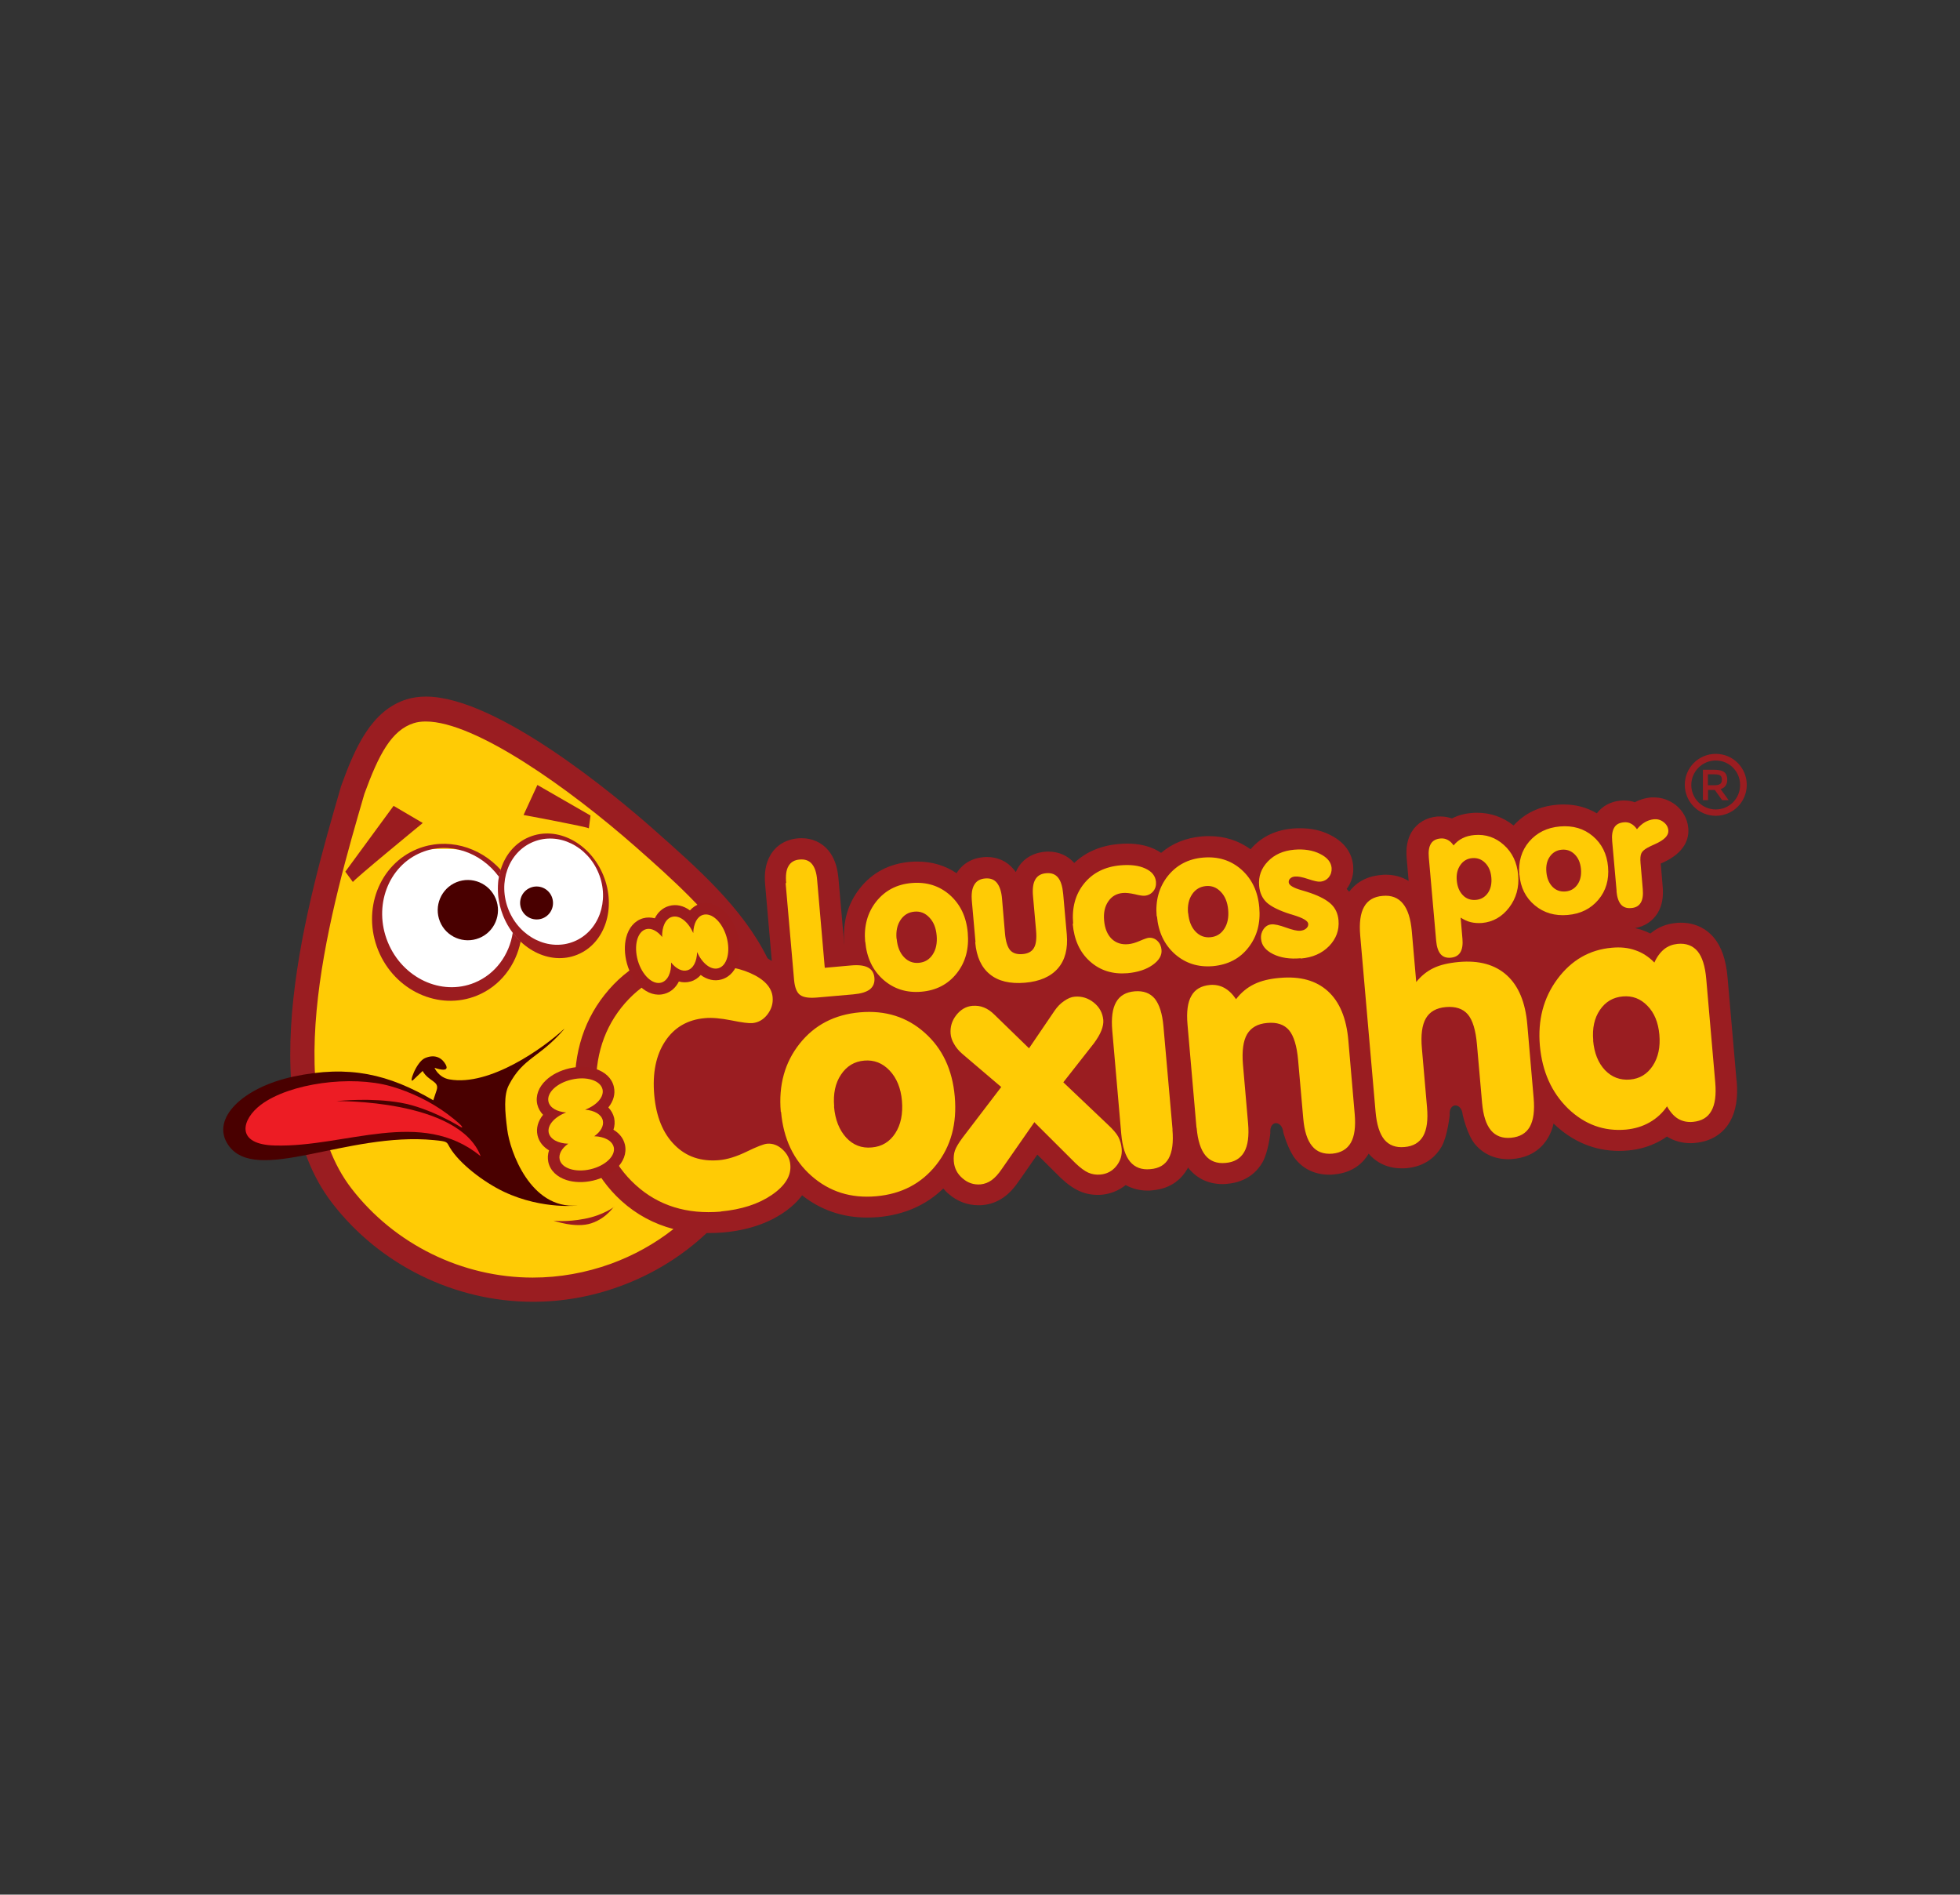 <?xml version="1.0" encoding="UTF-8"?>
<svg id="Layer_1" data-name="Layer 1" xmlns="http://www.w3.org/2000/svg" version="1.1" viewBox="0 0 141.73 137">
  <rect x="0" y="0" width="141.73" height="137" fill="#333333" stroke="none"/>
  <defs>
    <style>
      .cls-1 {
        fill: #ed1c24;
      }

      .cls-1, .cls-2, .cls-3, .cls-4, .cls-5, .cls-6 {
        stroke-width: 0px;
      }

      .cls-1, .cls-2, .cls-4, .cls-5, .cls-6 {
        fill-rule: evenodd;
      }

      .cls-2 {
        fill: #490000;
      }

      .cls-3 {
        fill: #9a1d21;
      }

      .cls-4 {
        fill: #ffcb05;
      }

      .cls-5 {
        fill: #9b1c1f;
      }

      .cls-6 {
        fill: #fff;
      }
    </style>
  </defs>
  <g>
    <path class="cls-4" d="M44.28,91.6c-7.05,2.57-14.71.12-19.05-5.53-5.42-7.04-1.43-20.73.9-28.77,1-2.74,1.96-4.71,3.73-5.27,3.17-1,10.44,3.85,16.28,8.99,6.49,5.71,11.28,10.34,8.46,19.65-1.48,4.89-5.16,9.04-10.33,10.93Z"/>
    <path class="cls-3" d="M125.57,78.13l-.65-7.47c-.11-1.25-.43-2.18-.97-2.84-.6-.72-1.43-1.1-2.41-1.1-.11,0-.23,0-.35.02-.68.06-1.28.3-1.8.72-.02.01-.04.03-.05.04-.18-.09-.37-.17-.57-.24-.18-.06-.36-.11-.54-.15.7-.12,1.27-.5,1.63-1.08.32-.52.44-1.15.37-1.93l-.14-1.66s.08-.03.12-.05c1.66-.74,1.94-1.78,1.87-2.52-.06-.66-.39-1.26-.93-1.68-.45-.34-.98-.53-1.54-.53-.07,0-.15,0-.23,0-.4.04-.8.15-1.16.35-.25-.09-.52-.13-.79-.13-.08,0-.15,0-.23.01-.72.06-1.33.39-1.73.92-.71-.42-1.51-.64-2.39-.64-.16,0-.33,0-.49.02-1.28.11-2.33.61-3.14,1.5-.77-.61-1.66-.92-2.64-.92-.14,0-.27,0-.41.02-.51.04-.98.17-1.41.39t0,0c-.26-.09-.53-.14-.82-.14-.08,0-.15,0-.23,0-.81.07-1.47.47-1.86,1.11-.31.52-.43,1.15-.36,1.92l.14,1.63c-.49-.3-1.05-.45-1.65-.45-.11,0-.22,0-.34.02-1.19.1-1.9.66-2.31,1.21-.06-.07-.12-.13-.18-.2.36-.48.52-1.06.47-1.68-.06-.67-.4-1.61-1.69-2.24-.64-.32-1.35-.47-2.14-.47-.17,0-.35,0-.54.02-1.17.1-2.14.54-2.88,1.31-.06.06-.12.13-.17.19-.87-.63-1.87-.95-2.99-.95-.17,0-.35,0-.53.02-1.15.1-2.14.5-2.95,1.19-.14-.1-.3-.19-.47-.27-.58-.27-1.24-.4-1.98-.4-.19,0-.4.01-.61.03-1.29.11-2.38.57-3.22,1.37-.47-.53-1.12-.82-1.86-.82-.09,0-.17,0-.26.01-.88.08-1.59.51-1.99,1.23-.04.08-.08.16-.12.24-.05-.07-.1-.15-.16-.21-.47-.57-1.15-.88-1.91-.88-.08,0-.17,0-.26.01-.84.07-1.53.48-1.95,1.16-.83-.56-1.78-.84-2.83-.84-.17,0-.35,0-.53.02-1.5.13-2.73.77-3.63,1.91-.88,1.11-1.26,2.46-1.13,3.99,0,.03,0,.06,0,.09h0l-.42-4.8c-.08-.87-.32-1.53-.74-2.03-.47-.56-1.16-.87-1.92-.87-.09,0-.18,0-.27.01-.88.08-1.59.51-2,1.23-.33.57-.45,1.26-.37,2.13l.48,5.51c-.1-.07-.2-.13-.31-.2-1.81-3.65-4.99-6.45-8.35-9.42-2.53-2.23-11.19-9.5-16.35-9.5-.5,0-.98.07-1.4.2-2.55.8-3.73,3.51-4.71,6.2v.04s-.02,0-.02,0h0s-.01.05-.01.05c-2.44,8.41-6.53,22.48-.65,30.12,3.44,4.48,8.87,7.15,14.52,7.15,2.14,0,4.24-.37,6.27-1.11,2.37-.86,4.49-2.16,6.3-3.86.04,0,.08,0,.12,0,.34,0,.69-.01,1.05-.04,1.74-.15,3.23-.64,4.41-1.45.55-.38.99-.79,1.32-1.24,1.35,1.07,2.93,1.61,4.7,1.61.26,0,.53-.01.79-.03,1.89-.17,3.47-.86,4.72-2.07.12.14.25.28.4.4.61.53,1.35.81,2.14.81.1,0,.2,0,.29-.01.58-.05,1.1-.25,1.56-.58.38-.27.74-.66,1.1-1.19l1.31-1.88,1.65,1.64c.49.47.93.78,1.36.98.41.19.87.29,1.34.29.1,0,.21,0,.3-.01.65-.06,1.24-.3,1.74-.7.47.26,1,.4,1.58.4.11,0,.23,0,.35-.02,1.43-.12,2.16-.91,2.53-1.55.02-.03.04-.07.05-.1.02.03.04.05.06.08.6.73,1.44,1.12,2.43,1.12.12,0,.23,0,.35-.02,1.43-.13,2.17-.91,2.54-1.55.43-.76.57-2.12.57-2.12-.08-.97.86-.93.94-.04,0,0,.34,1.27.89,1.94.6.73,1.44,1.11,2.43,1.11.11,0,.22,0,.35-.02,1.39-.12,2.13-.87,2.5-1.5.59.69,1.42,1.06,2.38,1.06.11,0,.23,0,.35-.01,1.44-.13,2.17-.92,2.54-1.55.43-.76.59-2.28.59-2.28-.08-.95.87-.93.94-.03,0,0,.32,1.43.87,2.1.6.73,1.44,1.11,2.43,1.11.11,0,.23,0,.35-.02,1.44-.13,2.17-.92,2.54-1.56.17-.3.3-.63.38-1,1.36,1.31,2.96,1.98,4.74,1.98.21,0,.42-.01.64-.03.84-.07,1.62-.31,2.33-.7.17-.09.33-.2.49-.31.02,0,.03.02.04.03.5.3,1.06.45,1.67.45.11,0,.22,0,.34-.02,1.12-.1,2.01-.65,2.52-1.56.42-.75.58-1.72.47-2.95ZM51.5,68.31c-.32,0-.66.02-1.01.05-2.81.25-5.09,1.45-6.77,3.57-1.66,2.1-2.36,4.68-2.1,7.67.27,3.05,1.38,5.48,3.31,7.23,1.09.99,2.36,1.67,3.77,2.04-1.36,1.07-2.88,1.91-4.52,2.51-1.83.66-3.73,1-5.66,1-5.1,0-10-2.41-13.11-6.45-5.34-6.94-1.41-20.46.94-28.53,1.04-2.85,1.96-4.6,3.57-5.11.25-.08.54-.12.87-.12,3.6,0,10.42,4.88,15.17,9.06,2.8,2.46,5.26,4.72,6.93,7.2-.46-.07-.93-.11-1.4-.11Z"/>
    <path class="cls-4" d="M56.85,63.85c-.05-.54,0-.95.17-1.23.16-.28.43-.44.81-.47.38-.03.67.07.88.32.21.25.34.64.38,1.18l.55,6.33,1.9-.17c.54-.05.95,0,1.23.15.28.15.43.4.46.75.03.35-.08.63-.33.83-.25.19-.64.31-1.19.36l-2.63.23c-.58.05-.99-.01-1.23-.19-.24-.18-.38-.54-.43-1.09l-.61-6.99h0ZM64.84,67.88c.05.56.22,1,.52,1.32.3.32.66.46,1.09.42.43-.04.76-.24,1-.61.24-.37.33-.83.28-1.38-.05-.54-.22-.97-.53-1.29-.3-.32-.66-.46-1.08-.42-.43.04-.76.24-1,.6-.24.36-.34.81-.29,1.36h0ZM62.57,68.1c.1,1.14.53,2.05,1.29,2.73.77.68,1.69.97,2.76.88,1.08-.09,1.94-.54,2.57-1.34.63-.8.89-1.77.79-2.92-.1-1.15-.53-2.05-1.29-2.73-.76-.67-1.68-.96-2.76-.87-1.08.09-1.93.54-2.57,1.34-.63.8-.9,1.77-.8,2.91h0ZM70.54,68.12l-.26-2.92c-.05-.54,0-.94.17-1.22.16-.28.42-.43.79-.46.37-.03.65.07.85.32.2.25.33.64.37,1.17l.21,2.47c.05.58.18.99.37,1.22.2.23.5.32.89.29.4-.03.68-.18.83-.44.16-.26.21-.68.16-1.26l-.22-2.47c-.05-.54,0-.94.16-1.22.16-.28.42-.43.8-.46.37-.03.65.07.85.32.2.24.32.64.37,1.18l.26,2.92c.09,1.04-.12,1.86-.64,2.46-.52.6-1.32.95-2.39,1.04-1.07.09-1.92-.11-2.53-.61-.62-.5-.97-1.27-1.06-2.31h0ZM77.6,66.79c-.1-1.16.16-2.12.79-2.9.63-.78,1.51-1.22,2.63-1.32.73-.06,1.33.01,1.8.23.48.22.73.54.77.96.02.27-.04.5-.2.69-.16.19-.37.3-.63.32-.11.01-.35-.02-.7-.11-.36-.08-.64-.11-.87-.09-.45.04-.8.24-1.05.61-.25.36-.35.82-.3,1.38.05.57.23,1.01.54,1.32.31.3.72.44,1.21.39.24-.02.52-.1.84-.24.32-.14.54-.21.63-.22.24-.02.45.05.63.22.18.17.28.39.3.65.04.4-.18.77-.65,1.1-.47.33-1.07.52-1.8.59-1.08.09-1.98-.19-2.72-.85-.74-.66-1.15-1.57-1.25-2.72h0ZM85.92,66.03c.05.56.22,1,.52,1.32.3.32.66.46,1.09.42.43-.04.76-.24,1-.61.24-.37.33-.83.28-1.38-.05-.54-.22-.97-.53-1.29-.3-.32-.66-.46-1.08-.42-.42.04-.76.24-1,.6-.24.36-.34.81-.29,1.36h0ZM83.66,66.25c.1,1.14.53,2.05,1.29,2.73.77.68,1.69.97,2.76.88,1.08-.1,1.94-.54,2.56-1.34.63-.8.89-1.77.79-2.91-.1-1.15-.53-2.05-1.29-2.73-.76-.67-1.67-.96-2.76-.87-1.08.09-1.93.54-2.57,1.34-.63.8-.9,1.77-.8,2.91h0ZM94.05,69.29c-.78.07-1.44-.03-1.99-.3-.54-.27-.83-.63-.87-1.09-.03-.28.04-.52.18-.72.15-.21.34-.32.57-.34.23-.02.58.06,1.05.23.47.17.81.25,1.04.23.18-.02.32-.07.43-.17.11-.1.15-.21.14-.33-.02-.22-.39-.43-1.12-.65-.07-.02-.11-.04-.14-.04-.83-.26-1.41-.55-1.74-.85-.32-.3-.51-.71-.55-1.21-.06-.68.15-1.26.63-1.76.48-.5,1.11-.78,1.91-.85.72-.06,1.34.04,1.86.3.52.26.8.59.84,1.01.02.26-.05.49-.2.68-.16.19-.37.3-.62.32-.17.02-.46-.05-.88-.19-.42-.14-.73-.2-.94-.18-.15.01-.27.06-.35.14-.09.08-.12.17-.11.29.02.2.33.39.93.56.28.08.5.15.67.21.68.24,1.17.51,1.48.81.31.3.48.69.52,1.16.06.71-.17,1.33-.68,1.86-.52.53-1.2.83-2.06.9Z"/>
    <path class="cls-4" d="M52.13,87.61c-2.46.21-4.52-.43-6.16-1.92-1.65-1.49-2.59-3.57-2.82-6.23-.23-2.6.36-4.8,1.77-6.59,1.42-1.79,3.31-2.79,5.7-3,1.4-.12,2.61.04,3.63.49,1.02.45,1.56,1.04,1.62,1.75.04.46-.09.87-.38,1.25-.29.37-.65.58-1.09.62-.24.02-.75-.04-1.52-.2-.77-.15-1.4-.21-1.91-.16-1.25.11-2.21.67-2.87,1.67-.67,1.01-.93,2.31-.79,3.9.14,1.56.63,2.76,1.47,3.6.84.85,1.91,1.21,3.21,1.1.6-.05,1.27-.26,2.01-.62.74-.36,1.23-.55,1.48-.57.39-.03.76.1,1.1.41.34.31.54.69.57,1.12.07.79-.38,1.52-1.35,2.18-.97.66-2.19,1.05-3.68,1.19h0ZM60.31,80.02c.08.95.38,1.69.88,2.24.5.54,1.12.78,1.85.71.73-.06,1.3-.41,1.7-1.03.4-.62.56-1.4.48-2.35-.08-.91-.38-1.64-.89-2.18-.51-.54-1.12-.78-1.83-.72-.72.06-1.28.4-1.69,1.02-.41.61-.57,1.38-.49,2.3h0ZM56.48,80.4c.17,1.94.9,3.48,2.19,4.62,1.3,1.15,2.86,1.64,4.68,1.48,1.84-.16,3.28-.92,4.35-2.27,1.07-1.35,1.51-2.99,1.34-4.94-.17-1.94-.89-3.48-2.18-4.62-1.28-1.14-2.84-1.63-4.68-1.47-1.83.16-3.28.91-4.36,2.27-1.07,1.35-1.53,2.99-1.36,4.93h0ZM74.8,81.14l-2.36,3.39c-.25.37-.5.64-.74.81-.24.17-.5.27-.79.3-.49.04-.92-.1-1.3-.43-.39-.33-.6-.74-.64-1.24-.02-.28,0-.54.08-.77.08-.23.26-.54.55-.93l2.8-3.67-2.83-2.41c-.25-.22-.44-.45-.58-.7-.15-.25-.23-.5-.25-.74-.04-.49.09-.94.41-1.35.32-.4.7-.63,1.17-.67.29-.02.57.01.83.12.26.1.52.28.77.53l2.49,2.42,1.85-2.72c.19-.28.42-.52.69-.7.27-.19.52-.29.75-.31.52-.05.99.1,1.4.43.41.33.63.75.68,1.25.02.23-.03.49-.14.77-.11.28-.29.58-.53.91l-2.22,2.83,3.19,3.03c.39.36.65.66.79.92.13.25.21.53.24.85.04.47-.09.89-.39,1.26-.3.37-.69.57-1.15.61-.31.03-.61-.02-.88-.14-.27-.12-.57-.35-.91-.67l-2.94-2.93h0ZM84.79,81.69l-.66-7.48c-.08-.91-.29-1.57-.62-1.99-.34-.41-.82-.59-1.45-.54-.64.05-1.09.32-1.35.78-.27.47-.36,1.16-.28,2.07l.65,7.47c.08.91.29,1.58.64,2,.35.42.84.6,1.46.54.63-.05,1.07-.31,1.33-.78.26-.47.35-1.16.27-2.09h0ZM86.52,81.55l-.65-7.47c-.08-.91.01-1.61.28-2.07.26-.47.71-.73,1.35-.79.37-.03.72.04,1.03.21s.59.44.85.82c.36-.47.79-.83,1.3-1.08.51-.25,1.13-.4,1.87-.46,1.47-.13,2.62.19,3.47.96.85.77,1.34,1.95,1.48,3.55l.46,5.33c.08.91-.01,1.61-.28,2.08-.27.47-.72.73-1.34.79-.63.05-1.12-.13-1.46-.55-.35-.42-.56-1.08-.64-2l-.37-4.2c-.09-1.03-.31-1.76-.66-2.18-.35-.41-.88-.59-1.59-.52-.68.06-1.15.33-1.44.81-.28.48-.38,1.21-.3,2.19l.37,4.25c.08.91-.01,1.61-.28,2.08-.27.47-.72.74-1.35.79-.63.06-1.12-.13-1.46-.55-.34-.42-.55-1.08-.63-2h0ZM102.4,71.02c.36-.45.78-.79,1.26-1.02.47-.23,1.08-.37,1.83-.44,1.46-.13,2.62.19,3.47.96.85.77,1.34,1.95,1.48,3.55l.46,5.33c.08.91-.01,1.6-.28,2.08-.27.47-.72.73-1.35.79-.63.06-1.12-.13-1.46-.54-.35-.42-.56-1.08-.64-2l-.37-4.21c-.09-1.03-.31-1.76-.66-2.17-.35-.41-.88-.59-1.59-.53-.68.06-1.16.33-1.44.81-.28.48-.38,1.21-.29,2.19l.37,4.25c.08.91-.01,1.6-.28,2.08-.27.47-.72.74-1.35.79-.63.06-1.12-.13-1.46-.54-.34-.42-.55-1.09-.63-2l-1.11-12.74c-.08-.92.01-1.62.28-2.09.26-.47.71-.74,1.34-.79.63-.06,1.12.13,1.47.56.35.43.56,1.09.64,2l.32,3.67h0ZM120.55,79.99c-.33.49-.76.88-1.27,1.17-.51.29-1.08.46-1.71.52-1.59.14-2.98-.37-4.18-1.52-1.19-1.16-1.87-2.67-2.04-4.55-.16-1.85.26-3.46,1.27-4.82,1.01-1.36,2.32-2.12,3.93-2.26.63-.06,1.2,0,1.7.18.51.17.97.47,1.38.89.18-.41.42-.73.7-.96.28-.23.61-.35.98-.39.62-.06,1.1.13,1.44.53.34.41.55,1.08.63,2l.65,7.48c.08.91-.01,1.6-.28,2.07-.26.47-.7.73-1.32.79-.41.04-.77-.04-1.08-.22-.3-.18-.57-.48-.81-.91h0ZM115.2,75.23c.08.92.37,1.63.86,2.15.49.51,1.09.74,1.81.68.7-.06,1.24-.39,1.64-.99.4-.61.56-1.36.48-2.26-.08-.88-.36-1.57-.86-2.08-.5-.52-1.09-.74-1.78-.68-.71.06-1.26.39-1.66.98-.4.59-.56,1.32-.48,2.21Z"/>
    <path class="cls-6" d="M38.71,60.54s3.15-.54,4.35,1.97c1.19,2.51.76,3.95-.12,5.05-.88,1.11-1.7,1-2.76.99-1.06,0-2.22-.64-2.47-.91-.25-.28.23-.32-.78,1.29-1.02,1.61-1.59,2.11-1.8,2.2-.2.08-.77.45-2.46.49-1.69.04-4.43-1.5-4.86-2.82-.44-1.32-.87-4.31.21-5.5,1.08-1.19,1.84-1.84,2.78-1.88.94-.04,2.29-.09,2.95.12.66.21,1.3.64,1.68.89.38.25.91.65.91.65,0,0,.25-1.23,1.19-1.85.94-.62,1.18-.68,1.18-.68Z"/>
    <path class="cls-5" d="M38.28,60.52c-2,.81-2.84,3.38-1.88,5.73.96,2.35,3.35,3.6,5.35,2.78,2-.81,2.84-3.38,1.88-5.73-.96-2.35-3.35-3.6-5.35-2.78h0ZM38.57,60.87c1.8-.73,3.91.29,4.72,2.28.81,1.99.01,4.2-1.79,4.93-1.8.73-3.91-.29-4.72-2.28-.81-1.99-.01-4.2,1.79-4.93Z"/>
    <path class="cls-5" d="M30.17,61.39c2.12-.86,4.51-.19,6.04,1.51-.31,1.02-.27,2.21.2,3.34.29.72.72,1.34,1.24,1.83-.35,1.73-1.47,3.23-3.16,3.92-2.75,1.12-5.95-.35-7.14-3.27-1.19-2.93.07-6.21,2.82-7.33h0ZM30.47,61.64c-2.4.98-3.49,3.88-2.43,6.48,1.06,2.6,3.87,3.92,6.27,2.94,1.52-.62,2.52-2.02,2.77-3.62-.27-.36-.5-.76-.68-1.2-.39-.96-.48-1.95-.32-2.84-1.32-1.8-3.61-2.58-5.61-1.76Z"/>
    <path class="cls-2" d="M38.35,64.19c-.61.25-.9.94-.65,1.55.25.61.94.9,1.55.66.61-.25.9-.94.65-1.56-.25-.61-.94-.9-1.55-.65Z"/>
    <path class="cls-2" d="M33.01,63.79c-1.11.45-1.65,1.73-1.2,2.84.45,1.12,1.73,1.65,2.84,1.2,1.12-.45,1.65-1.73,1.2-2.84-.46-1.12-1.73-1.65-2.84-1.2Z"/>
    <path class="cls-5" d="M53.34,67.53h0c-.19-.68-.54-1.26-.95-1.64-.52-.49-1.15-.71-1.77-.53-.29.08-.53.25-.73.47-.46-.34-.99-.47-1.51-.32-.46.13-.81.45-1.03.89-.28-.07-.57-.08-.85,0-.62.18-1.04.69-1.22,1.39-.14.54-.13,1.22.06,1.9.19.68.54,1.25.95,1.64.52.49,1.15.71,1.77.53.46-.13.81-.45,1.03-.89.28.08.57.08.85,0h0c.29-.08.54-.25.73-.47.46.34.99.47,1.51.32.62-.18,1.04-.7,1.22-1.39.14-.54.13-1.22-.06-1.9Z"/>
    <path class="cls-4" d="M52.54,67.75c-.31-1.07-1.06-1.78-1.7-1.6-.44.13-.69.65-.71,1.32-.36-.82-1-1.33-1.54-1.17-.47.13-.73.72-.71,1.45-.35-.44-.79-.67-1.17-.56-.63.18-.89,1.19-.59,2.26.31,1.07,1.07,1.78,1.7,1.6.47-.14.73-.72.71-1.45.35.44.79.67,1.17.56.44-.12.69-.65.71-1.32.36.82,1,1.33,1.54,1.17.63-.18.89-1.19.59-2.26Z"/>
    <path class="cls-2" d="M40.78,74.41c-1.47,1.36-5.37,4.16-8.28,3.64-.8-.14-1.08-.84-1.08-.84,0,0,1.16.43.81-.23-.22-.41-.71-.81-1.5-.47-.64.28-1.22,1.94-.85,1.58l.68-.65c.44.78,1.24.72,1.01,1.4l-.24.72c-3.2-1.87-6.06-2.58-10.13-1.71-3.63.78-5.98,3.03-4.71,4.92,1.98,2.96,8.59-.95,14.9-.33,1.02.1.89.12,1.14.54.68,1.14,2.42,2.49,3.92,3.2,2.84,1.34,5.53.97,5.29.99-3.39.28-4.87-3.94-5.06-5.49-.17-1.32-.27-2.49.12-3.23,1.04-2,2.2-1.94,4-4.04Z"/>
    <path class="cls-2" d="M36.63,77.59c-1.4.69-2.57,1.03-4.53.84,0,0-.22,1.17.07,1.56,1.34,1.07,1.99,2.18,3.02,3.77.33.51.21.54.21.54,0,0-1.3-1-1.98-1.33-1-.5,1.29,2.22,3.44,3.18,1.35.6,2.94.89,2.94.89-3.45-2.01-4.6-7.58-3.16-9.44Z"/>
    <path class="cls-1" d="M34.74,83.59c-4.31-3.51-9.74-.62-14.86-.76-2.92-.07-2.4-1.91-1.01-2.95,2.1-1.57,6.53-2.14,9.37-1.34,1.48.42,2.96,1.15,4.11,2.01,1.49,1.13.99.96.99.96,0,0-2.19-1.39-4.35-1.77-2.17-.38-4.38-.14-4.68-.12-.01,0,8.84-.15,10.44,3.96Z"/>
    <path class="cls-5" d="M44.42,87.26s-.81.62-2.15.87c-1.34.26-2.25.13-2.25.13,0,0,1.6.58,2.75.19,1.16-.39,1.62-1.27,1.65-1.19Z"/>
    <path class="cls-5" d="M45.19,82.77c-.11-.47-.41-.83-.83-1.08.09-.27.11-.56.05-.85h0c-.07-.3-.22-.55-.42-.76.36-.45.52-.96.4-1.49-.14-.63-.64-1.08-1.32-1.3-.54-.17-1.21-.2-1.9-.04h0c-.69.16-1.28.47-1.69.86-.52.49-.77,1.11-.63,1.74.07.3.22.55.42.76-.36.44-.52.97-.4,1.49.11.47.41.83.83,1.08-.09.28-.11.56-.05.85.14.63.64,1.08,1.32,1.3.54.17,1.21.2,1.9.04.69-.16,1.28-.47,1.69-.86.52-.49.77-1.11.63-1.74Z"/>
    <path class="cls-4" d="M44.38,82.95c-.11-.47-.68-.77-1.41-.79.46-.32.71-.75.62-1.14-.1-.44-.61-.73-1.28-.78.84-.32,1.38-.92,1.26-1.47-.15-.64-1.14-.96-2.22-.71-1.08.24-1.84.96-1.69,1.6.1.44.61.73,1.28.78-.84.32-1.38.92-1.26,1.47.11.47.68.77,1.41.79-.46.32-.71.75-.62,1.14.14.64,1.14.96,2.22.71,1.08-.25,1.84-.97,1.69-1.61Z"/>
    <path class="cls-5" d="M25.52,63.78l-.55-.75,3.49-4.76,2.11,1.24s-5.12,4.2-5.05,4.27Z"/>
    <path class="cls-5" d="M42.58,59.9l.12-.93-3.84-2.21-1,2.17s4.74.88,4.72.97Z"/>
    <path class="cls-4" d="M105.34,63.66c.04.46.19.81.44,1.07.25.26.57.37.94.34.37-.03.66-.2.87-.5.21-.3.29-.68.25-1.13-.04-.44-.19-.79-.45-1.05-.26-.26-.57-.37-.93-.34-.37.03-.65.2-.86.5-.21.3-.3.67-.26,1.11h0ZM105.75,67.85c.04.44-.01.78-.15,1.01-.14.23-.37.36-.69.39-.32.03-.57-.06-.74-.26-.17-.2-.28-.52-.32-.97l-.53-6.01c-.04-.44.01-.77.15-1,.14-.23.37-.35.69-.38.19-.02.37.02.52.1.16.08.3.21.43.4.18-.22.4-.4.65-.52.25-.13.54-.2.86-.23.81-.07,1.52.17,2.13.72.61.55.95,1.27,1.03,2.17.08.89-.14,1.68-.65,2.35-.51.67-1.17,1.05-1.97,1.12-.29.02-.56,0-.81-.06-.25-.06-.5-.18-.73-.33l.13,1.52h0ZM111.82,63.05c.04.46.19.81.44,1.07.25.26.57.37.94.34.37-.03.66-.2.87-.5.21-.3.29-.68.25-1.13-.04-.44-.19-.79-.45-1.05-.26-.26-.57-.37-.93-.34-.37.03-.66.2-.87.5-.21.3-.29.67-.25,1.11h0ZM109.87,63.24c.08.93.45,1.67,1.11,2.22.66.55,1.45.78,2.38.7.94-.08,1.67-.45,2.22-1.1.55-.65.78-1.45.7-2.38-.08-.93-.45-1.67-1.1-2.22-.65-.55-1.44-.78-2.38-.7-.93.08-1.67.45-2.23,1.1-.55.65-.78,1.45-.71,2.38h0ZM116.9,64.44l-.32-3.6c-.04-.44.01-.77.15-1,.13-.23.37-.35.69-.38.19-.02.37.01.52.1.16.08.3.21.43.4.18-.22.37-.39.58-.51.21-.12.43-.19.65-.21.26-.02.49.04.7.21.21.16.32.36.34.6.03.36-.29.69-.97.99-.24.11-.42.19-.54.26-.23.13-.38.26-.44.4-.07.14-.09.38-.06.72l.16,1.86c.04.44-.01.78-.15,1-.14.23-.37.36-.69.38-.32.03-.57-.06-.74-.26-.17-.2-.28-.52-.32-.96Z"/>
  </g>
  <path class="cls-3" d="M124.9,56.37c0,.36-.16.59-.48.69l.58.8h-.47l-.53-.74h-.49v.74h-.37v-2.2h.82c.34,0,.58.06.72.17.14.11.22.3.22.55ZM124.4,56.68c.08-.07.11-.17.11-.31s-.04-.24-.12-.3c-.08-.05-.22-.08-.42-.08h-.47v.79h.46c.21,0,.35-.03.43-.1Z"/>
  <path class="cls-3" d="M124.07,58.99c-1.23,0-2.24-1-2.24-2.24s1-2.24,2.24-2.24,2.24,1,2.24,2.24-1,2.24-2.24,2.24ZM124.07,54.99c-.97,0-1.77.79-1.77,1.77s.79,1.77,1.77,1.77,1.76-.79,1.76-1.77-.79-1.77-1.76-1.77Z"/>
</svg>